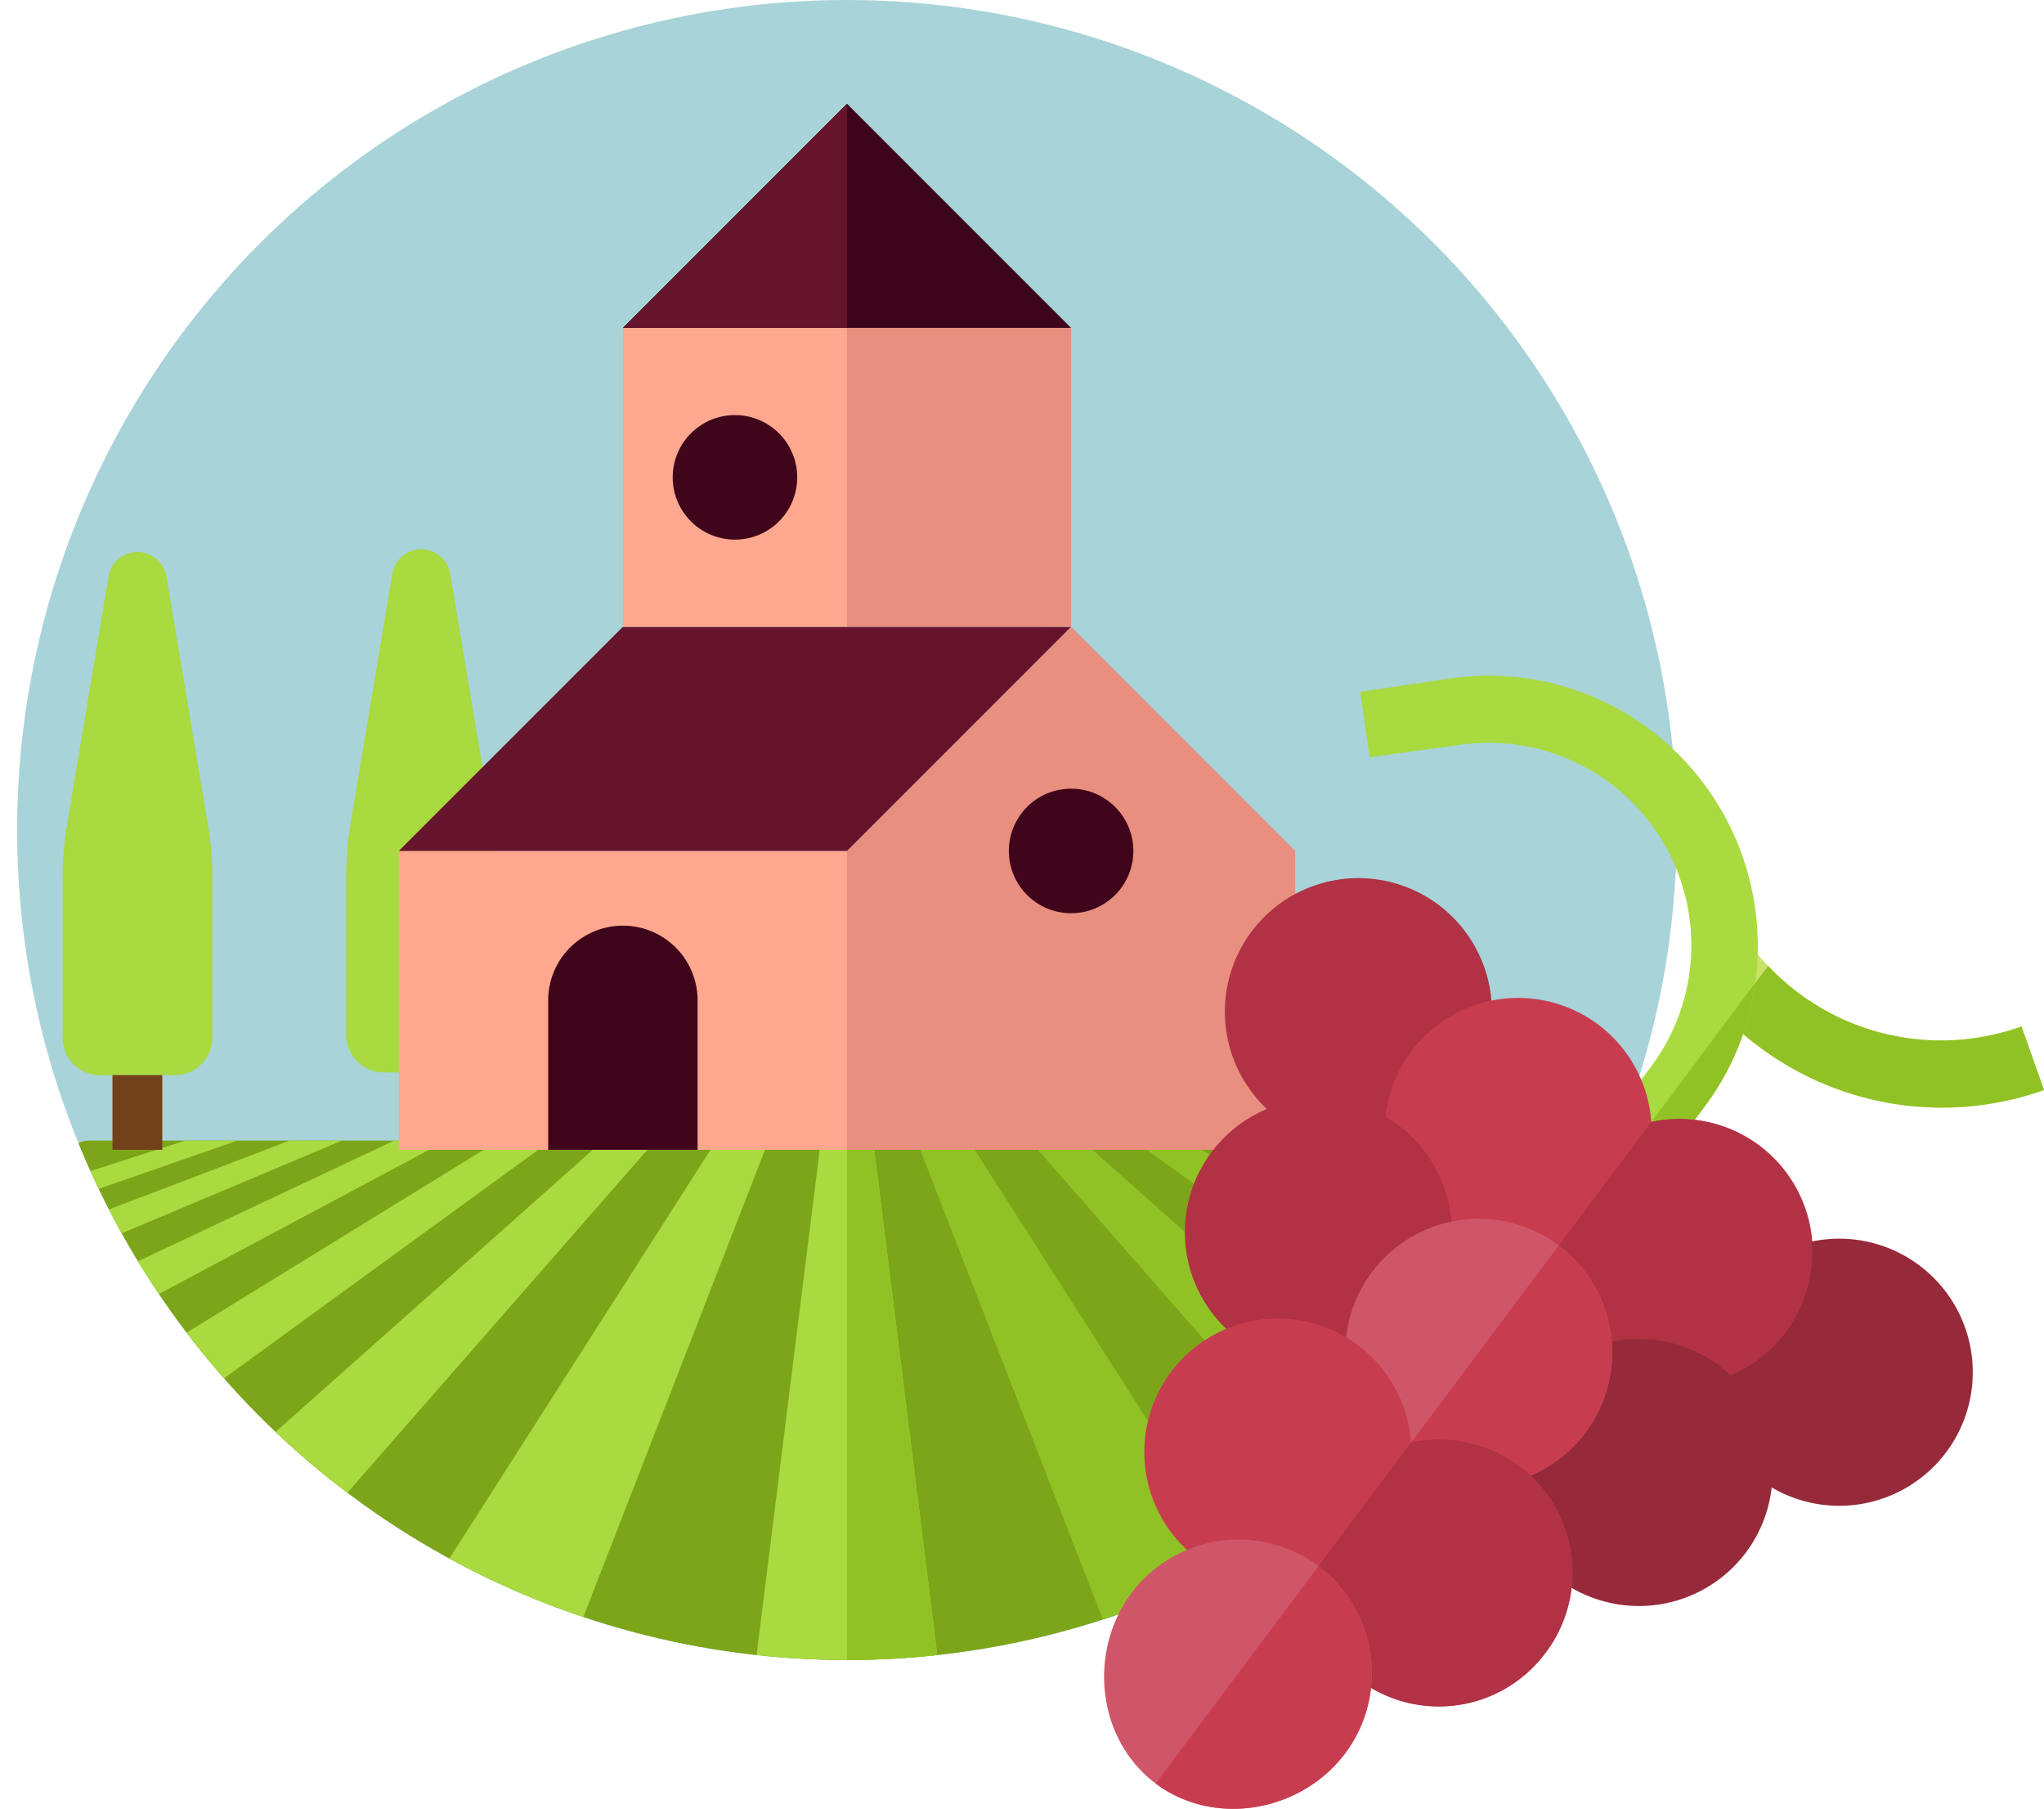 <svg id="Calque_1" data-name="Calque 1" xmlns="http://www.w3.org/2000/svg" xmlns:xlink="http://www.w3.org/1999/xlink" viewBox="0 0 734.8 650.06"><defs><style>.cls-1{fill:none;}.cls-2{fill:#a8d3d8;}.cls-3{fill:#a9da40;}.cls-4{clip-path:url(#clip-path);}.cls-5{fill:#7ca519;}.cls-6{fill:#90c225;}.cls-7{fill:#ffa78f;}.cls-8{fill:#3f051a;}.cls-9{fill:#e88f80;}.cls-10{fill:#66142e;}.cls-11{fill:#734119;}.cls-12{fill:#c9e36a;}.cls-13{fill:#b03244;}.cls-14{fill:#c83c50;}.cls-15{fill:#962a3a;}.cls-16{fill:#cf5668;}</style><clipPath id="clip-path"><circle class="cls-1" cx="304.46" cy="298.3" r="298.3"/></clipPath></defs><circle class="cls-2" cx="304.46" cy="298.3" r="298.3"/><path class="cls-3" d="M124.51,372V313.72A107.72,107.72,0,0,1,126,296.06l15-89.81a10.57,10.57,0,0,1,20.85,0l15,89.82a107.63,107.63,0,0,1,1.46,17.66V372a13.43,13.43,0,0,1-13.43,13.43H137.94A13.43,13.43,0,0,1,124.51,372Z"/><g class="cls-4"><rect class="cls-5" x="22.77" y="409.92" width="563.41" height="225.36" rx="9.39"/><path class="cls-3" d="M295.09,409.92,266.92,635.29H342L313.87,409.92Z"/><path class="cls-6" d="M304.48,409.92V635.29H342L313.87,409.92Z"/><path class="cls-6" d="M329.52,409.92l87.64,225.37h75.12l-144-225.37Z"/><path class="cls-6" d="M389,409.92H370.21L567.4,635.29h9.39a9.39,9.39,0,0,0,9.39-9.39V585.21Z"/><path class="cls-6" d="M586.18,508.16,426.55,409.92H407.77L586.18,539.68Z"/><path class="cls-6" d="M586.18,467.37,464.11,409.92H445.33l140.85,75.13Z"/><path class="cls-6" d="M586.18,442.12l-84.51-32.2H482.89l103.29,43.5Z"/><path class="cls-6" d="M586.18,425l-46.95-15H520.45l65.73,22.87Z"/><path class="cls-6" d="M576.79,409.92H558l28.17,9.39A9.39,9.39,0,0,0,576.79,409.92Z"/><path class="cls-3" d="M257.53,409.92l-144,225.37h75.13l87.64-225.37Z"/><path class="cls-3" d="M216.84,409.92,22.77,582.43V625.9a9.4,9.4,0,0,0,9.39,9.39h6.26l197.2-225.37Z"/><path class="cls-3" d="M22.77,537.4,198.06,409.92H179.28L22.77,506.23Z"/><path class="cls-3" d="M22.77,483.38l137.72-73.46H141.71l-118.94,56Z"/><path class="cls-3" d="M22.77,452.1l100.16-42.18H104.15l-81.38,31Z"/><path class="cls-3" d="M22.77,431.7l62.6-21.78H66.59L22.77,424Z"/></g><path class="cls-7" d="M143.37,305.83H304.49V413.24H143.37Z"/><path class="cls-8" d="M223.93,332.68a26.85,26.85,0,0,1,26.85,26.85v53.71H197.07V359.53A26.86,26.86,0,0,1,223.93,332.68Z"/><path class="cls-9" d="M304.49,305.83l80.56-80.56,80.56,80.56V413.24H304.49Z"/><path class="cls-10" d="M143.37,305.83l80.56-80.56H385.05l-80.56,80.56Z"/><path class="cls-7" d="M223.93,117.85h80.56V225.27H223.93Z"/><path class="cls-9" d="M304.49,117.85h80.56V225.27H304.49Z"/><path class="cls-8" d="M223.93,117.85l80.56-80.56,80.56,80.56Z"/><path class="cls-10" d="M223.93,117.85l80.56-80.56v80.56Z"/><circle class="cls-8" cx="264.21" cy="171.56" r="22.38"/><circle class="cls-8" cx="385.05" cy="305.83" r="22.38"/><path class="cls-3" d="M22.53,373V314.72A107.72,107.72,0,0,1,24,297.06l15-89.81a10.56,10.56,0,0,1,20.84,0l15,89.82a105.48,105.48,0,0,1,1.46,17.66V373a13.43,13.43,0,0,1-13.42,13.43H36A13.43,13.43,0,0,1,22.53,373Z"/><path class="cls-11" d="M40.43,386.39h17.9v26.85H40.43Z"/><path class="cls-12" d="M734.8,391.76A109.71,109.71,0,0,1,632.25,376.1a102.22,102.22,0,0,1-11.14-9.55,139.65,139.65,0,0,1-11.05-12.48l19.2-14.41a69.23,69.23,0,0,0,6.39,7.49,85.48,85.48,0,0,0,91.07,21.76Z"/><path class="cls-6" d="M734.8,391.76A109.71,109.71,0,0,1,632.25,376.1a102.22,102.22,0,0,1-11.14-9.55l14.54-19.4a85.48,85.48,0,0,0,91.07,21.76Z"/><path class="cls-3" d="M612.58,398l-21,28L572.35,411.6l21-28A72.81,72.81,0,0,0,524.82,267.7l-32.45,4.47L489,248.65l32.4-4.81a96.41,96.41,0,0,1,71.73,18.36A97.44,97.44,0,0,1,631,353.3,96.25,96.25,0,0,1,612.58,398Z"/><path class="cls-6" d="M591.56,426,582,418.8,631,353.3A96.2,96.2,0,0,1,612.58,398Z"/><path class="cls-13" d="M459.53,402a48,48,0,1,1,67.21-9.62A48,48,0,0,1,459.53,402Z"/><path class="cls-14" d="M642,478.78a47.82,47.82,0,0,1-86.09-25.22,48,48,0,1,1,37.72-50.32A47.82,47.82,0,0,1,642,478.78Z"/><path class="cls-15" d="M632.41,531.59a48,48,0,1,1,67.2-9.63A48,48,0,0,1,632.41,531.59Z"/><path class="cls-13" d="M574.78,488.41a47.85,47.85,0,0,1-18.88-34.85l37.72-50.32a47.92,47.92,0,1,1-18.84,85.17Z"/><path class="cls-15" d="M560.41,567.63A48,48,0,1,1,627.62,558,48.06,48.06,0,0,1,560.41,567.63Z"/><path class="cls-13" d="M445.16,481.26a48,48,0,1,1,67.21-9.63A48.05,48.05,0,0,1,445.16,481.26Z"/><path class="cls-16" d="M560.37,447.61A48,48,0,1,0,570,514.82,48.16,48.16,0,0,0,560.37,447.61Z"/><path class="cls-14" d="M502.79,524.44l57.58-76.83a48,48,0,0,1-57.58,76.83Z"/><path class="cls-14" d="M555.62,594a47.82,47.82,0,0,1-86.08-25.22,48,48,0,1,1,37.71-50.32A47.82,47.82,0,0,1,555.62,594Z"/><path class="cls-13" d="M555.62,594a47.82,47.82,0,0,1-86.08-25.22l37.71-50.32A47.82,47.82,0,0,1,555.62,594Z"/><path class="cls-16" d="M474,562.86a48.16,48.16,0,0,0-67.21,9.63C391,593.62,394.33,625.14,415.46,641s52.33,10.22,68.17-10.9A48.16,48.16,0,0,0,474,562.86Z"/><path class="cls-14" d="M483.63,630.07c-15.84,21.12-47,26.74-68.17,10.9L474,562.86A48.16,48.16,0,0,1,483.63,630.07Z"/></svg>